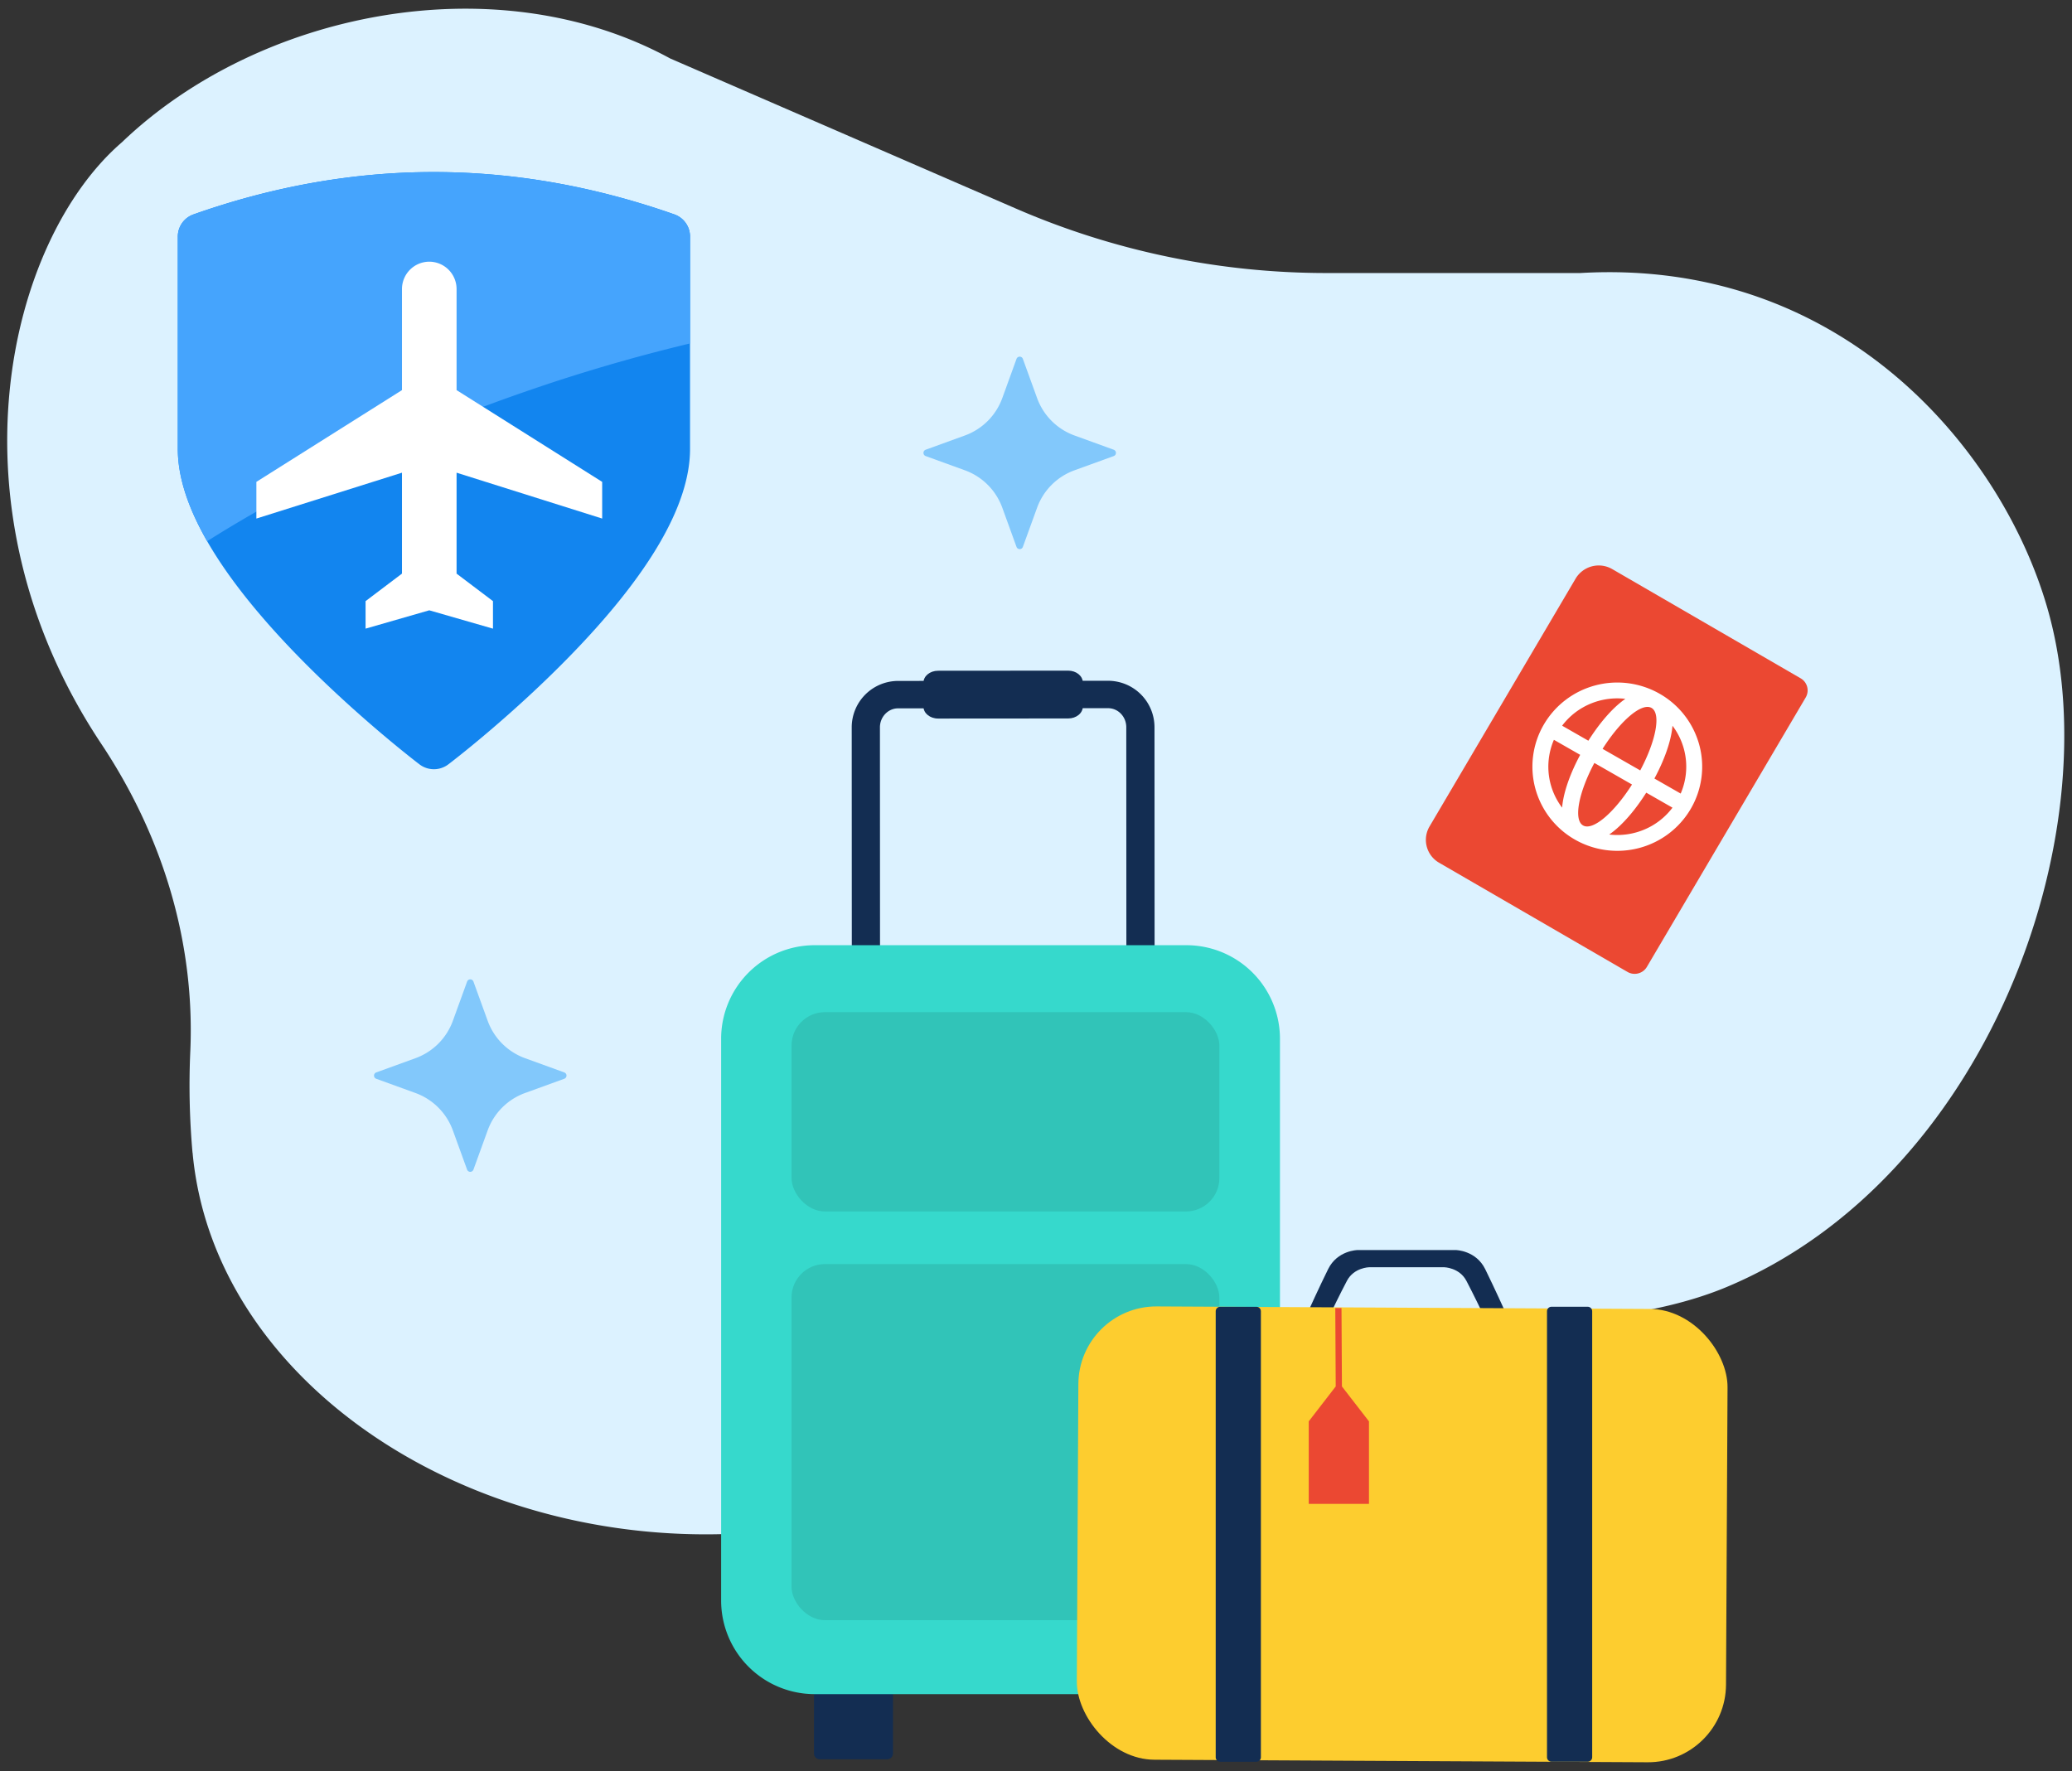 <svg xmlns="http://www.w3.org/2000/svg" width="186" height="159" fill="none" viewBox="0 0 186 159">
  <rect x="0" y="0" width="186" height="159" fill="#333333" stroke="none"/>
  <g class="category-icon-travel-insurance">
    <g class="icon-graphics">
      <path fill="#DCF2FF" d="M17.085 94.334a68.157 68.157 0 0 0 .197 9.15l.006.001c1.946 21.269 26.36 36.884 52.53 33.894 15.508-1.772 22.907-12.17 37.221-15.875 14.046-3.636 35.028-.543 47.97-5.966 23.241-9.737 34.394-40.25 28.929-60.414-3.866-14.262-18.238-31.99-42.069-30.613h-22.804a70 70 0 0 1-27.88-5.792L60.16 5.248c-15.656-8.53-36.977-4.195-49.207 7.516C.694 21.597-5.069 45.495 9.086 66.769c5.655 8.5 8.408 18.036 7.999 27.565Z" class="Blob"/>
      <g class="Floating">
        <path fill="#82C8FB" d="m47.134 98.125 3.52-1.278a.303.303 0 0 0 0-.57L47.135 95a5.606 5.606 0 0 1-3.357-3.357l-1.277-3.52a.303.303 0 0 0-.57 0l-1.278 3.52A5.605 5.605 0 0 1 37.295 95l-3.52 1.278a.303.303 0 0 0 0 .57l3.52 1.277a5.606 5.606 0 0 1 3.357 3.357l1.278 3.52a.303.303 0 0 0 .57 0l1.277-3.52a5.605 5.605 0 0 1 3.357-3.357Zm49.322-55.904 3.52-1.277a.303.303 0 0 0 0-.57l-3.52-1.278a5.605 5.605 0 0 1-3.357-3.357l-1.278-3.52a.303.303 0 0 0-.57 0l-1.277 3.52a5.606 5.606 0 0 1-3.357 3.357l-3.52 1.278a.303.303 0 0 0 0 .57l3.52 1.277a5.606 5.606 0 0 1 3.357 3.357l1.277 3.52a.303.303 0 0 0 .57 0l1.278-3.52a5.605 5.605 0 0 1 3.357-3.357Z" class="Vector"/>
        <g class="Vector">
          <path fill="#EB4832" d="m144.726 51.09 16.912 9.804c.606.35.81 1.122.456 1.723l-14.257 24.187c-.354.6-1.132.803-1.738.452l-16.912-9.803a2.37 2.37 0 0 1-.86-3.257l13.114-22.252a2.414 2.414 0 0 1 3.285-.853Z"/>
          <path fill="#fff" d="M141.373 75.372a7.564 7.564 0 0 1-3.55-4.587 7.496 7.496 0 0 1 .761-5.733 7.609 7.609 0 0 1 4.626-3.52 7.677 7.677 0 0 1 5.782.755 7.563 7.563 0 0 1 3.55 4.587 7.496 7.496 0 0 1-.762 5.733 7.609 7.609 0 0 1-4.626 3.52 7.675 7.675 0 0 1-5.781-.755Zm6.904-1.228a6.137 6.137 0 0 0 1.858-1.635l-2.354-1.347c-.943 1.492-2.121 2.925-3.324 3.758a6.242 6.242 0 0 0 3.82-.776Zm-.023-10.59c-.87-.499-2.771 1.117-4.393 3.675l3.38 1.935c1.422-2.672 1.884-5.112 1.013-5.61Zm-5.131 4.941c-1.422 2.673-1.884 5.113-1.013 5.611.87.498 2.771-1.118 4.393-3.676l-3.38-1.935Zm-3.301 3.404c.123.21.258.412.405.606.124-1.452.786-3.183 1.624-4.738l-2.359-1.35a6.084 6.084 0 0 0 .33 5.482Zm2.265-8.384a6.12 6.12 0 0 0-1.857 1.635l2.354 1.348c.942-1.492 2.12-2.926 3.324-3.759a6.243 6.243 0 0 0-3.821.776Zm8.455 2.246a6.17 6.17 0 0 0-.405-.606c-.124 1.451-.786 3.183-1.623 4.738l2.358 1.35a6.085 6.085 0 0 0-.33-5.482Z"/>
        </g>
      </g>
      <g class="Bags">
        <g class="Left bag">
          <path fill="#132D52" d="M79.642 149.929h-6.054a.519.519 0 0 0-.519.519v6.972a.52.52 0 0 0 .52.519h6.053a.519.519 0 0 0 .519-.519v-6.972a.519.519 0 0 0-.52-.519Z" class="Vector"/>
          <g class="Group 2147">
            <path fill="#132D52" d="m76.473 103.095 2.532-.002L78.99 65.3c-.001-.941.73-1.707 1.63-1.708l18.852-.014c.899 0 1.631.764 1.632 1.705l.016 37.793 2.533-.002-.016-37.793a4.17 4.17 0 0 0-4.167-4.164l-18.852.014a4.17 4.17 0 0 0-4.161 4.17l.016 37.794Z" class="Vector"/>
            <path fill="#132D52" d="m84.207 60.217 11.684-.009c.724 0 1.311.476 1.312 1.064l.001 2.162c.001.588-.585 1.065-1.31 1.066l-11.683.008c-.724 0-1.311-.476-1.312-1.064l-.001-2.161c0-.589.586-1.066 1.31-1.066Z" class="Vector"/>
          </g>
          <path fill="#36D9CC" d="M114.9 93.26v50.428a8.394 8.394 0 0 1-7.417 8.342 7.854 7.854 0 0 1-.987.062H73.14a8.4 8.4 0 0 1-8.405-8.404V93.261a8.401 8.401 0 0 1 8.405-8.405h33.356a8.4 8.4 0 0 1 8.404 8.404Z" class="Vector"/>
          <rect width="38.405" height="17.893" x="71.056" y="90.866" fill="#000" class="Rectangle 977" opacity=".1" rx="3" style="mix-blend-mode:multiply"/>
          <rect width="38.405" height="31.968" x="71.054" y="113.484" fill="#000" class="Rectangle 978" opacity=".1" rx="3" style="mix-blend-mode:multiply"/>
        </g>
        <g class="Right bag">
          <path fill="#132D52" d="M126.271 112.225h-4.419s-1.798.027-2.627 1.71c-.829 1.678-1.742 3.698-1.742 3.698h2.101s.694-1.445 1.327-2.645c.628-1.2 2-1.221 2-1.221h6.727s1.366.021 1.999 1.221c.628 1.2 1.322 2.645 1.322 2.645h2.101s-.913-2.02-1.737-3.698c-.829-1.683-2.627-1.71-2.627-1.71h-4.425Z" class="Vector"/>
          <rect width="58.276" height="40.696" x="96.839" y="117.249" fill="#FDCD2F" class="Rectangle 951" rx="7" transform="rotate(.295 96.839 117.249)"/>
          <path fill="#132D52" d="M138.872 157.298v.453c0 .226.181.408.405.408h3.245a.406.406 0 0 0 .406-.408v-40.029a.406.406 0 0 0-.406-.408h-3.245a.406.406 0 0 0-.405.408v39.576Zm-29.74.005v.452c0 .226.181.408.406.408h3.245a.405.405 0 0 0 .405-.408v-40.029a.405.405 0 0 0-.405-.408h-3.245a.406.406 0 0 0-.406.408v39.577Z" class="Vector"/>
          <path fill="#EB4832" d="M117.483 127.605v7.406h5.408v-7.406l-2.428-3.136-.039-7.034h-.558l.039 7.034-2.422 3.136Z" class="Vector"/>
        </g>
      </g>
    </g>
    <g class="icon-shield">
      <path fill="#1285EF" d="M37.66 68.624c-.055-.043-1.371-1.043-3.347-2.713-2.164-1.83-5.396-4.7-8.502-7.99-6.536-6.926-9.85-12.854-9.85-17.618V21.237c0-.892.563-1.688 1.404-1.986 7.135-2.524 14.387-3.805 21.557-3.805 2.642 0 5.323.175 7.968.517 4.525.587 9.117 1.692 13.648 3.286a2.105 2.105 0 0 1 1.406 1.986v19.067c0 5.052-3.711 11.392-11.033 18.846-5.265 5.361-10.448 9.31-10.666 9.474a2.14 2.14 0 0 1-2.585.002Z" class="Vector"/>
      <path fill="#45A4FD" d="M61.944 30.833A155.81 155.81 0 0 0 46.95 35.23c-10.904 3.79-20.632 8.462-28.353 13.356-1.753-3.056-2.635-5.825-2.635-8.284V21.24a2.11 2.11 0 0 1 1.403-1.99c7.135-2.524 14.387-3.805 21.557-3.805 2.642 0 5.323.175 7.968.517 4.525.587 9.117 1.692 13.648 3.286a2.109 2.109 0 0 1 1.406 1.99v9.594Z" class="Subtract"/>
      <path fill="#fff" d="M54.056 46.554V43.26l-13.07-8.237v-9.06a2.458 2.458 0 0 0-2.45-2.47 2.458 2.458 0 0 0-2.451 2.47v9.06l-13.07 8.237v3.294l13.07-4.118v9.06l-3.268 2.471v2.47l5.718-1.646 5.718 1.647v-2.471l-3.267-2.47v-9.061l13.07 4.118Z" class="Vector"/>
    </g>
  </g>
</svg>